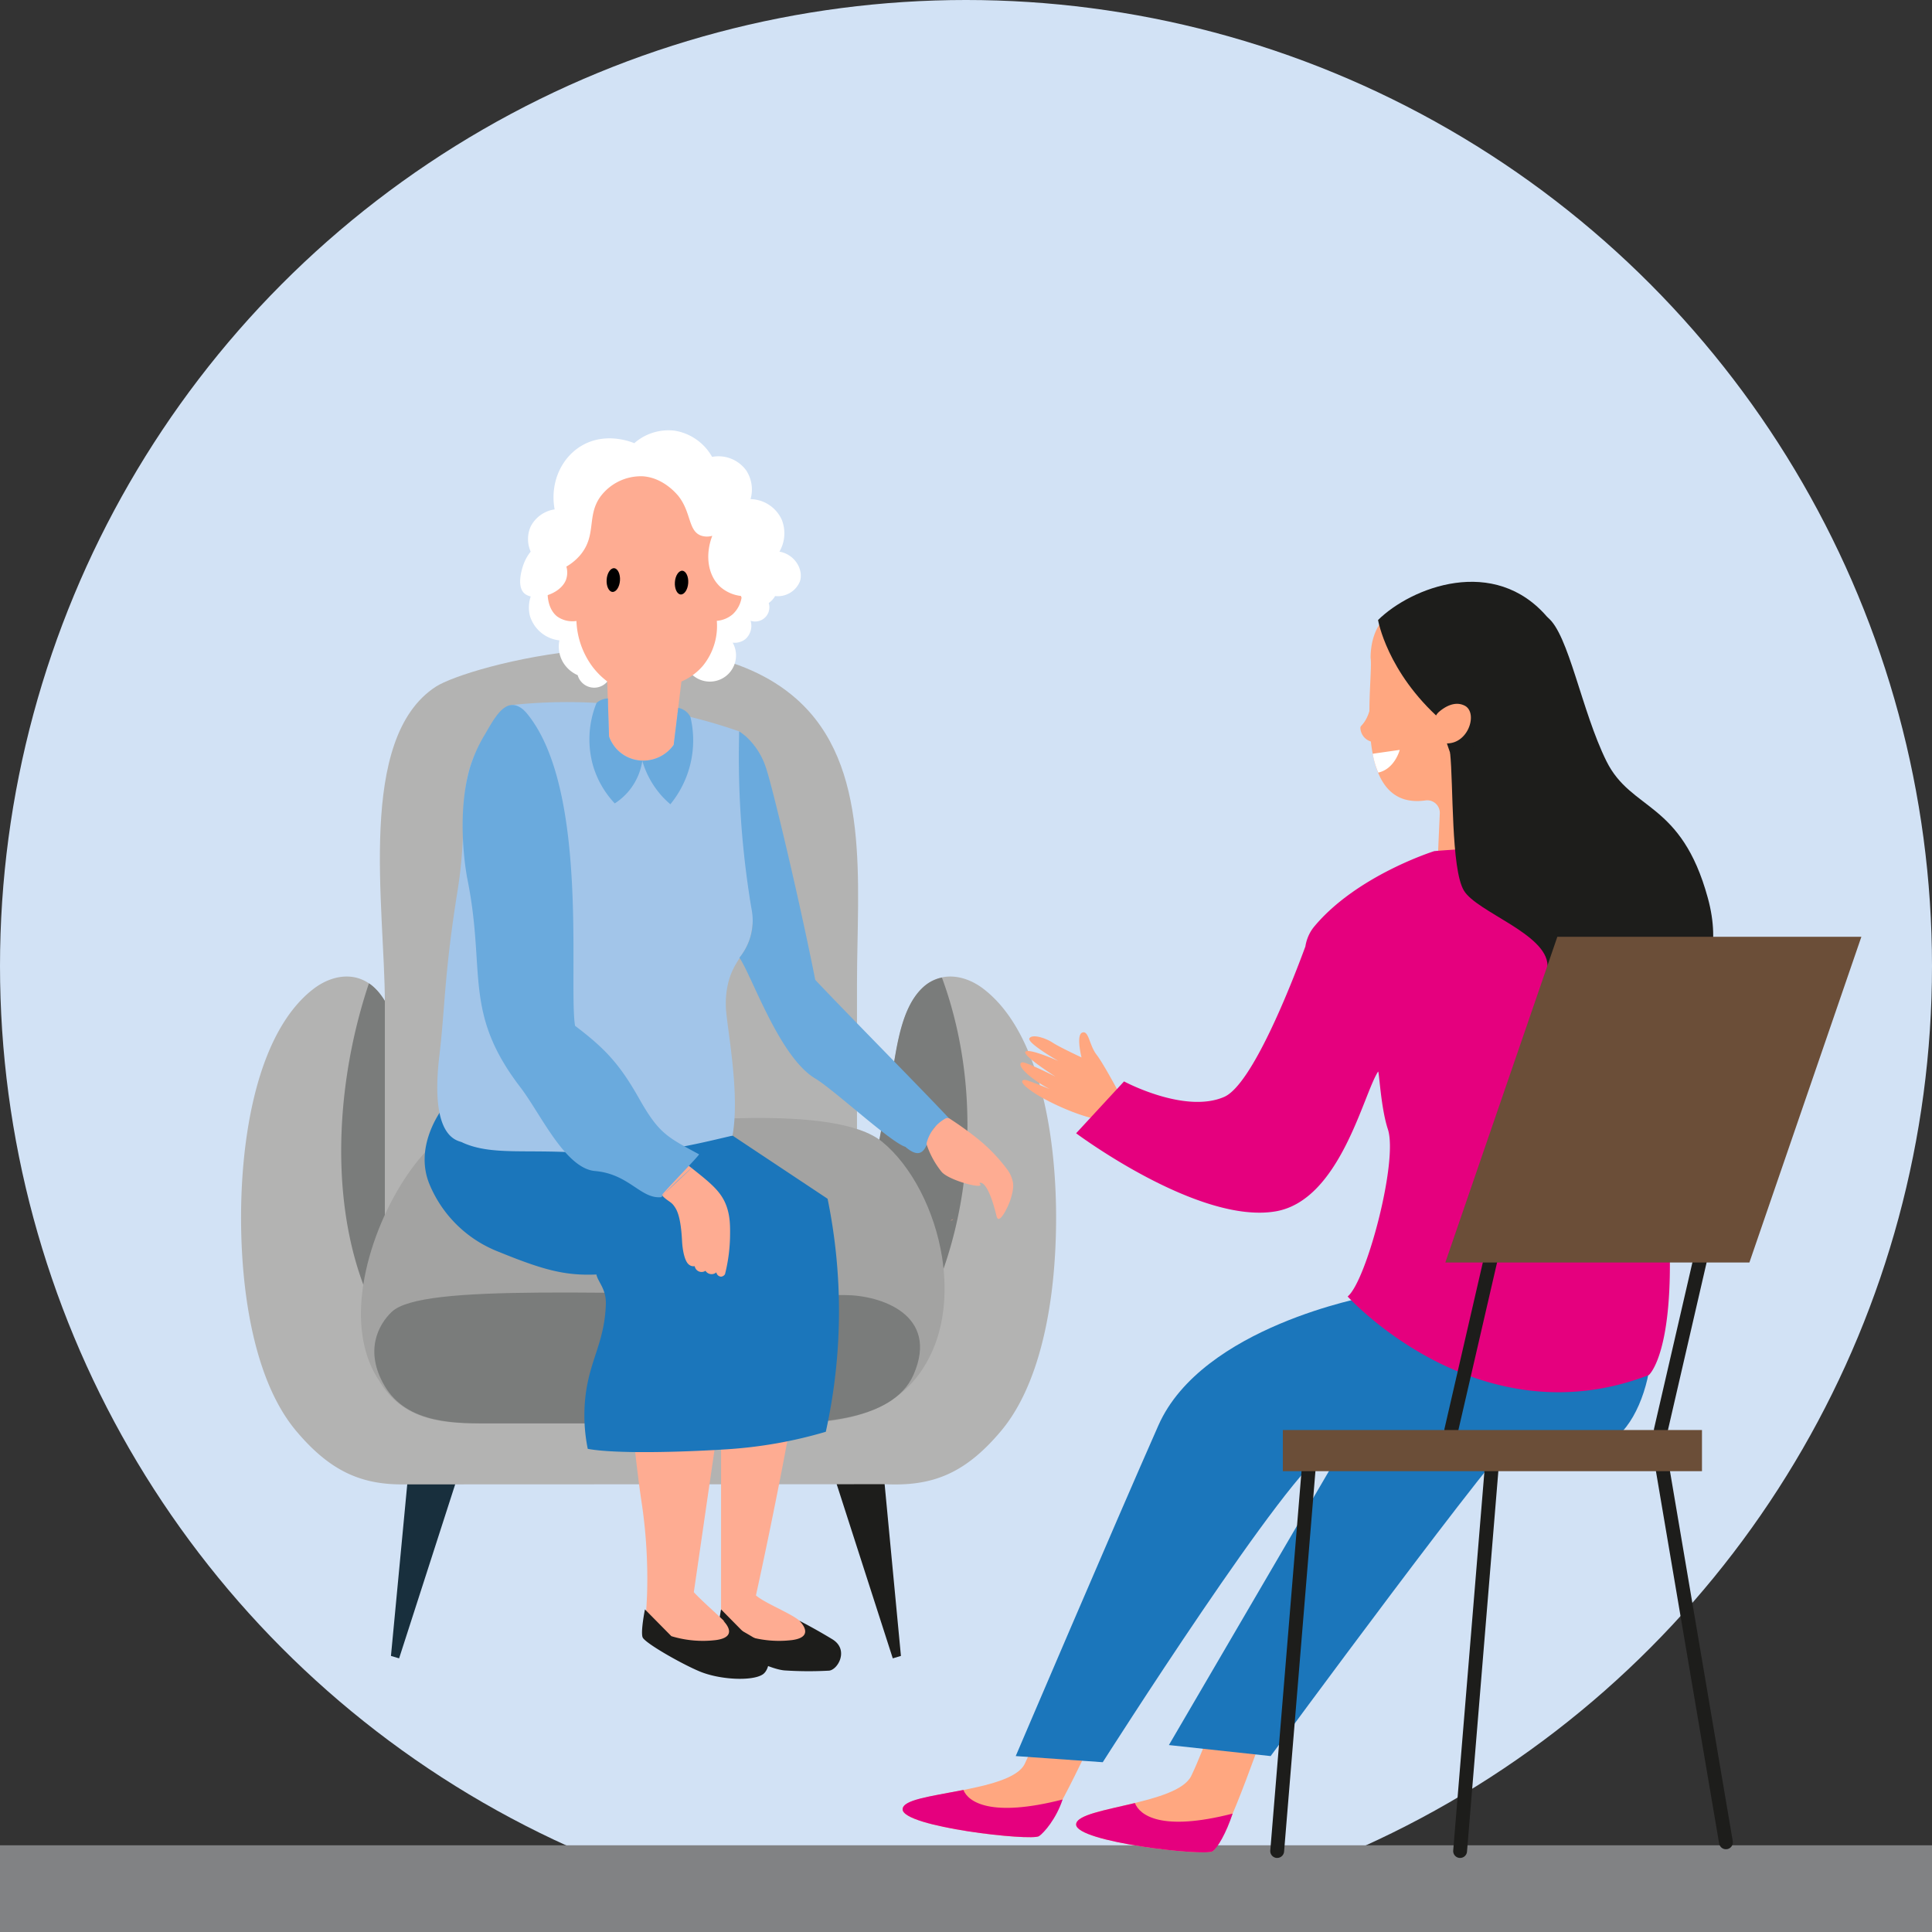 <svg xmlns="http://www.w3.org/2000/svg" viewBox="0 0 500 500"><rect x="0" y="0" width="500" height="500" fill="#333333" stroke="none"/><defs><style>.cls-1{fill:#d2e2f5;}.cls-2{fill:#818284;}.cls-3{fill:#182f3d;}.cls-4{fill:#1d1d1b;}.cls-5{fill:#b3b3b2;}.cls-6{fill:#7a7c7b;}.cls-7{fill:#a3a3a2;}.cls-8{fill:#feac92;}.cls-9{fill:#1b76bb;}.cls-10{fill:#a2c5e9;}.cls-11{fill:#6aaadd;}.cls-12{fill:#fff;}.cls-13{fill:#ffa780;}.cls-14{fill:#e5007e;}.cls-15{fill:#6b4e38;}</style></defs><g id="Achtergrond"><circle class="cls-1" cx="250" cy="250" r="250"/></g><g id="Illustration"><rect class="cls-2" y="477.56" width="500" height="22.44"/></g><g id="_Layer_" data-name="&lt;Layer&gt;"><polygon class="cls-3" points="118.69 381.39 103.29 429.18 101.18 428.55 106.02 377.57 118.69 381.39"/><polygon class="cls-4" points="215.66 381.39 231.05 429.18 233.16 428.55 228.32 377.57 215.66 381.39"/><path class="cls-5" d="M257.22,258.28a27.36,27.36,0,0,0-2.71-2.37c-4.75-3.64-10.92-4.61-15.47-.51-6.91,6.22-7.16,19.47-9.36,29.39-2.35,10.57-4,21.27-5.62,32l-8.41-3.71L120,324.8l-6.54,3.86c-2.39-14.67-4.26-29.39-7.48-43.87-2.21-9.92-2.45-23.17-9.36-29.39-4.55-4.1-10.72-3.13-15.47.51a26.27,26.27,0,0,0-2.71,2.37C62.73,273.87,60.53,310.4,63.54,334.2c1.72,13.57,5.6,27.19,13.11,36.13,8.87,10.54,17,14,28.22,13.83l0,0L229,384.11h0c12.25.59,20.73-2.66,30.07-13.78,7.51-8.94,11.4-22.56,13.11-36.13C275.16,310.4,273,273.87,257.22,258.28Z"/><path class="cls-6" d="M110.28,357.33c2.42-11.64,9.08-22,14.77-32.68l-5,.15-6.54,3.86c-2.39-14.67-4.26-29.39-7.48-43.87-2.21-9.93-2.45-23.17-9.36-29.39a10.24,10.24,0,0,0-1.19-.92C84.07,288.4,84.39,333.55,110.28,357.33Z"/><path class="cls-6" d="M243.77,253A10.06,10.06,0,0,0,239,255.4c-6.91,6.22-7.16,19.46-9.36,29.39-2.35,10.57-4,21.27-5.62,32l-8.41-3.71L185.1,314c15.28,13.53,29.55,28,46,39.48C251.27,326.17,255.81,285.71,243.77,253Z"/><path class="cls-5" d="M221.79,316.55H99.6V259.62c0-24.86-7.38-68.56,13.21-81.92,8.09-5.25,65.7-21.18,93.26,3.14,19.47,17.17,15.72,47.61,15.72,73.51Z"/><path class="cls-7" d="M243.81,325.37c-1.93-12.14-7.91-23.63-15.47-29.85-12.34-10.16-54.53-4.84-69.06-4.49-12.48.29-30.26-4.17-42.14,1.51C107,297.41,94.38,318.87,93.46,337.9c-.34,7.15,1,14,4.66,19.42,6.06,10.29,16.52,11.06,25.77,11.06,91.48,0-11.51,0,80,0,14.2,0,31.09-2.18,38.08-20.39C244.63,341,245,333,243.81,325.37Z"/><path class="cls-6" d="M101.37,339.52c-3.52,3.37-7.05,10.1-1.92,19,5.92,10.29,19.15,9.85,28.17,9.85,89.27,0-18.64,0,70.63,0,10.75,0,32.65.17,38.21-12.68,6.67-15.43-8.5-20.53-17.88-20.53C157,335.16,109.22,332,101.37,339.52Z"/><path class="cls-8" d="M186.61,419.33V356.71a100.36,100.36,0,0,0,13.3-2.2c2.68-.64,5.19-1.35,7.53-2.1q-2.64,15.48-5.8,31.6-2.91,14.76-6,28.88c2.28,2,9,4.6,11.27,6.55,2.21,1.56,11.53,10.46-2.66,6.45a41,41,0,0,0-10.95-.7Z"/><path class="cls-4" d="M206.86,419.44s4.41,4.12-1.79,5a28,28,0,0,1-11.62-1l-6.84-6.93s-1.15,5.79-.6,7.23,11.88,8.11,17,8.56a94.56,94.56,0,0,0,11.4.07c2.31,0,5.49-5.39,1-8.13S206.86,419.44,206.86,419.44Z"/><path class="cls-8" d="M167.18,417.55c.09-1.16.2-2.86.28-4.92a133,133,0,0,0-1.56-24.79c-1-7-2.19-17.15-3.31-31.11A99.36,99.36,0,0,0,187.37,358q-2,14.24-4.1,28.49-1.85,12.81-3.71,25.57c2.73,2.93,7.08,6.52,9.81,9.45-.73.94.61,2.8-1.3,3.89-3.2,1.83-10.52.62-11.83.52a21.93,21.93,0,0,1-9.06-8.35Z"/><path class="cls-4" d="M187.16,419.44s4.41,4.12-1.8,5a28,28,0,0,1-11.61-1l-6.84-6.93s-1.16,5.79-.6,7.23,9.88,6.77,14.65,8.78c5.31,2.25,13.78,2.62,16.46.8,1.9-1.3,2.81-6.34-1.66-9.08S187.16,419.44,187.16,419.44Z"/><path class="cls-9" d="M114.25,287.24c-1.44,2.11-6.71,10.4-3.13,19.17a31.77,31.77,0,0,0,17.62,17.43c11.68,4.76,17.31,6.35,25.61,6,.41,2,2.58,3.68,2.44,7.76-.34,9.84-4.15,14.22-5.27,23.71a43.7,43.7,0,0,0,.59,13.65c7.07,1.32,23.83.89,35.91.12a116.19,116.19,0,0,0,25.7-4.54,144.78,144.78,0,0,0,.46-60.3L189.59,293.9Z"/><path class="cls-10" d="M191.31,189.29a134.66,134.66,0,0,0-58.94-6.82,43.05,43.05,0,0,0-6.93,8.18c-7.94,12.24-3.84,20-7,39.73-3.48,21.51-3.25,30.41-4.73,42.82-2.69,22.5,5.44,21.9,6,22.5,7.8,3.54,17.25,1.49,32.76,2.82,14,1.2,29.15-2.79,37.1-4.62,2.1-11.58-1.8-29.5-1.73-33.89a22.45,22.45,0,0,1,.62-5.63c1.34-5.41,4.05-7,5.51-11.26a17.63,17.63,0,0,0,.15-10.35Q192.72,211,191.31,189.29Z"/><path class="cls-11" d="M191.31,189.29a15.89,15.89,0,0,1,1.88,1.44,18.72,18.72,0,0,1,5.1,8.16c1.55,4.52,8.36,32.85,12.7,54.7,7.07,7.55,27.71,28.43,34.78,36a12.29,12.29,0,0,0-3.78,2.06c-2.15,1.93-1.78,10.24-7.68,5.15-3.8-1.14-18.46-14.77-23.32-17.68-9.33-5.58-16.39-26.59-19.63-31.27a15.1,15.1,0,0,0,2.78-5.16,15.27,15.27,0,0,0,.34-7.53,237.54,237.54,0,0,1-2.88-25.65C191.19,202.31,191.13,195.55,191.31,189.29Z"/><path class="cls-8" d="M246,315.9a1.07,1.07,0,0,0,.69-.42"/><path class="cls-8" d="M253.47,306.21c2.11,1.93-8-.66-9.83-3a22.9,22.9,0,0,1-3.79-6.91,1,1,0,0,1,0-.63,10.32,10.32,0,0,1,2.17-4.06,10.09,10.09,0,0,1,2.56-2.09,1.17,1.17,0,0,1,1.22,0,88.63,88.63,0,0,1,7.26,5.22,43.17,43.17,0,0,1,7.39,7.63,8.13,8.13,0,0,1,1.71,3.69c.11.74.16,1.88-.69,4.51-.49,1.52-2.93,6.8-3.57,4.15-2.32-9.54-4.27-8.66-4.4-8.56"/><path class="cls-8" d="M179,302.29a75.7,75.7,0,0,0-9.63-6.48,20.74,20.74,0,0,1-1.23,3.28,20.35,20.35,0,0,1-1.44,2.52c.38.8.71,1.46,1,1.95.5,1,.89,1.73,1.48,2.71.32.55.66,1.08,1.05,1.66,1.75,2.61,2.86,2.67,3.88,3.75a7,7,0,0,1,.81,1.16c1.21,2.12,1.49,6.27,1.61,8.62,0,0,.18,3.56,1.26,5.24a2.25,2.25,0,0,0,1,.88,2,2,0,0,0,1,.11,1.81,1.81,0,0,0,2.79,1.19,1.87,1.87,0,0,0,2.8.42v-.09a1.32,1.32,0,0,0,1.25,1.19,1.36,1.36,0,0,0,1-.64,42.65,42.65,0,0,0,1.3-9.53c.06-3.17,0-5.38-.85-7.91C186.75,308.48,184.11,306.34,179,302.29Z"/><path class="cls-12" d="M179.28,174.73l-22.1,1.65a4.44,4.44,0,0,1-7.68-1.65,8.21,8.21,0,0,1-4.14-4,8.12,8.12,0,0,1-.59-5,9,9,0,0,1-7.67-6.5,9.17,9.17,0,0,1,1.63-7.51c2.68-3,10.19-10.39,22-12.28,14.09-2.26,28.71,4.22,38.19,16.55a3.68,3.68,0,0,1-4.67,4.66,4.57,4.57,0,0,1-1.38,4.78,4.48,4.48,0,0,1-3.25.89,6.77,6.77,0,0,1-10.38,8.39Z"/><path class="cls-8" d="M174.35,192.78q1-8.19,2-16.4a15.11,15.11,0,0,0,5.61-4.14,16.29,16.29,0,0,0,3.55-11.57,7.21,7.21,0,0,0,4.13-1.71,7.56,7.56,0,0,0,2.36-6l-13.88-30.2H154.81q-5.16,10.71-10.33,21.41c-3.83,6.43-3.45,12.88-.3,15.36a6.83,6.83,0,0,0,5,1.18,21.23,21.23,0,0,0,4.14,11.81,19.82,19.82,0,0,0,3.84,3.84q.21,7.11.44,14.23a9.5,9.5,0,0,0,16.73,2.17Z"/><path class="cls-12" d="M200.59,154.26a5.31,5.31,0,0,1-5.62,2.63,5.16,5.16,0,0,1-3.24-2.66,9.75,9.75,0,0,1-5.32-2.36c-3.2-2.93-4-8.18-2.07-13.21a4.76,4.76,0,0,1-3-.08c-3.2-1.25-2.47-5.86-5.61-10-.23-.31-3.85-5-9.45-5.32a13.08,13.08,0,0,0-10.93,5.32c-3.56,5-.86,10-5.25,15.15a13.56,13.56,0,0,1-3.52,2.9,5.62,5.62,0,0,1-.08,3.36c-1.49,4.06-8.58,5.84-10.93,3.45-1.93-2-.38-6.52-.15-7.19a11.57,11.57,0,0,1,1.92-3.49,8,8,0,0,1,0-6.5,8.33,8.33,0,0,1,6.2-4.43c-1.26-6.75,1.65-13.4,7.09-16.54,6.19-3.57,12.74-.92,13.52-.59a13.42,13.42,0,0,1,10.4-3.25,13.61,13.61,0,0,1,9.74,6.79,8.87,8.87,0,0,1,8.86,3.55,9,9,0,0,1,1.09,7.38,9.1,9.1,0,0,1,8.07,5.31,9.48,9.48,0,0,1-.59,8.28c4,.72,6.27,4.65,5.31,7.67A6.18,6.18,0,0,1,200.59,154.26Z"/><path class="cls-11" d="M166.21,196.85a23.51,23.51,0,0,0,4.86,8.92,23.22,23.22,0,0,0,2.42,2.37,26.09,26.09,0,0,0,5.19-22.6,4.52,4.52,0,0,0-1.6-1.74,4.34,4.34,0,0,0-1.55-.6q-.6,4.8-1.18,9.58a9.63,9.63,0,0,1-3.46,3A9.76,9.76,0,0,1,166.21,196.85Z"/><path class="cls-11" d="M157.35,182.12l.27,8.49a9.47,9.47,0,0,0,4,4.91,9.28,9.28,0,0,0,4.62,1.33,16,16,0,0,1-2.84,7,15.76,15.76,0,0,1-4.3,4.07,24.23,24.23,0,0,1-5.58-9.63,25,25,0,0,1,.86-16.36,4.49,4.49,0,0,1,1.28-.81,4.6,4.6,0,0,1,1.68-.36C157.32,181.2,157.34,181.66,157.35,182.12Z"/><path class="cls-11" d="M180.92,298.74c-.11.67-20.44,21.22-1.93,3.55,1.91-1.83-6.8,6-7.82,7.53-5.34.57-8.3-6-17.19-6.76-7.75-.69-14.1-14.88-19.32-21.69-14.93-19.48-8.85-29.87-13.71-53.92,0,0-3.14-15.5.64-28.69a38.46,38.46,0,0,1,4-8.85c2.23-3.9,4.29-7.43,7-7.46,1.88,0,3.32,1.63,3.84,2.27,16.1,19.72,10.65,69.9,12.39,80.75,7.61,5.78,11.44,9.72,16.58,18.83S172.69,294.27,180.92,298.74Z"/><path d="M157,150c.11-1.69,1-3,1.93-2.95s1.64,1.49,1.52,3.19-1,3-1.94,2.95-1.63-1.49-1.51-3.19"/><path d="M174.66,150.65c.11-1.69,1-3,1.93-2.94s1.64,1.49,1.52,3.19-1,3-1.94,2.95-1.63-1.5-1.51-3.2"/><path class="cls-13" d="M284.76,445.71s-12.34,27.14-15.88,29.48c-2,1.34-35.36-2.39-35.3-6.95s28-4.17,31.63-11.78,7.1-17.11,7.1-17.11Z"/><path class="cls-14" d="M275,465.71c-18.56,4.75-24.43.65-25.67-2.47-8.81,1.71-15.7,2.54-15.73,5-.06,4.57,33.28,8.29,35.3,6.95C270.19,474.34,273.37,470.67,275,465.71Z"/><path class="cls-13" d="M328.41,444.18s-11.07,32.6-14.61,34.93c-2,1.34-35.36-2.38-35.3-6.95s26.17-5,29.81-12.59,7.84-20.22,7.84-20.22Z"/><path class="cls-14" d="M319,469.36c-18.56,4.75-24.06.38-25.29-2.73-7.57,1.82-15.18,3.07-15.21,5.54-.06,4.56,33.28,8.28,35.3,6.95C315.11,478.26,317.39,474.32,319,469.36Z"/><path class="cls-13" d="M290.86,285.17s-5.11-9.7-7.05-12.19-2-6.34-3.7-5.76-.21,6.44-.21,6.44-5.81-2.71-7.47-3.82-5.13-2.32-6-1.17,7.45,5.9,7.45,5.9-7.42-3.31-8.48-2.42,7.76,6.48,7.76,6.48-7.74-3.91-8.62-3.69-.62,1.35,1.78,3.4a30.48,30.48,0,0,0,5.39,3.53s-5.65-2.34-6.42-2.39-1.88.46,2,3.12,13.22,7,18.77,7.35Z"/><path class="cls-13" d="M380.21,151.24a19.81,19.81,0,0,1,22.53,18.32c.81,10.57.9,4.08-.81,8.41-3,8.66-5.47,15.64-8.72,20.79a24.17,24.17,0,0,0-3.51,17.37l1.18,6.26c-13.92,7.74-18.83.83-18.83.83l.57-12.77a3.25,3.25,0,0,0-3.84-3.28c-18.64,2.46-13.69-28.35-14-36.15h0c0-.31-.07-.62-.07-.94C354.86,159,362.89,153.55,380.21,151.24Z"/><path class="cls-4" d="M356.64,160.46s2.28,13.47,16.3,25.87c0,0,3.11,19.3,15.35,24.86,0,0,26-35.15,12.24-51.39S365.22,152,356.64,160.46Z"/><path class="cls-13" d="M371.21,186.43a3.62,3.62,0,0,1,1.25-2.24c1.38-1.19,4-2.86,6.57-1.58,3.81,1.88.65,11.38-6.29,9.55C372.74,192.16,370.58,191.09,371.21,186.43Z"/><path class="cls-13" d="M355.22,192a3.8,3.8,0,0,1-3.15-3.65.75.75,0,0,1,.22-.51c2.49-2.57,2.6-6.62,2.6-6.66a.75.75,0,0,1,1.5,0,12.61,12.61,0,0,1-2.8,7.42c.1.6.59,2,3,2a.75.75,0,1,1-.06,1.49A5.78,5.78,0,0,1,355.22,192Z"/><path class="cls-13" d="M356.07,184.64l-3,3.92.95,1.49,1.59,1s.89.45,1,.15S356.07,184.64,356.07,184.64Z"/><path class="cls-12" d="M355.25,195.07l7-1s-1.26,4.93-5.57,5.88A22.57,22.57,0,0,1,355.25,195.07Z"/><path class="cls-9" d="M354.1,335.53s-43,7.79-54.3,33.34-36.93,85.6-36.93,85.6l22.52,1.59s49-77.05,57.92-80.29,67.34.4,73.43-2.84,10.14-14.1,10.55-22.67S354.1,335.53,354.1,335.53Z"/><path class="cls-9" d="M350.85,368.87l-48.34,82.75,26.33,2.85s61.72-84,65-84.39S350.85,368.87,350.85,368.87Z"/><path class="cls-14" d="M416.33,225.45c-2.21-9.14-45.14-5.18-45.14-5.18S351,226.59,340,239.94a11.23,11.23,0,0,0-.76,1.09h0a11,11,0,0,0-1.41,3.92c-3.68,10-13.78,35.74-21,38.92-10.21,4.46-25.93-4-25.93-4L278.5,293.29s31.68,23.68,51.68,20.2c16.65-2.9,22.62-30.26,26.46-36.15.28-.43.67,9.22,2.54,14.9,2.72,8.23-5.58,39.39-10.41,43.29,0,0,33.72,37.35,77.94,20.34C426.71,355.87,444.3,341.17,416.33,225.45Z"/><path class="cls-4" d="M375.28,194.76c.88,8.18.22,30.12,3.57,35.71s21.46,11.19,21.65,19.37,15.68,18.93,21.7,18.07,26.67-10.33,19.79-35.5S422.2,210,415.75,197s-9.79-33-15.22-37.2-33.4,5.71-33.4,5.71l17.78,15-4.25,14.71Z"/><path class="cls-4" d="M429.83,371.88a1.92,1.92,0,0,1-.41-.05,1.79,1.79,0,0,1-1.34-2.15l10.65-46.14a1.79,1.79,0,1,1,3.49.81l-10.65,46.14A1.79,1.79,0,0,1,429.83,371.88Z"/><path class="cls-4" d="M375.59,371.88a1.83,1.83,0,0,1-.4-.05,1.78,1.78,0,0,1-1.34-2.15l10.64-46.14a1.8,1.8,0,1,1,3.5.81l-10.65,46.14A1.79,1.79,0,0,1,375.59,371.88Z"/><polygon class="cls-15" points="403.04 242.44 481.72 242.44 452.74 326.74 374.05 326.74 403.04 242.44"/><path class="cls-4" d="M377.88,480.83h-.15a1.79,1.79,0,0,1-1.64-1.94l8.36-101.53a1.8,1.8,0,0,1,1.79-1.65h43.59a1.78,1.78,0,0,1,1.76,1.5l16.85,99.28a1.79,1.79,0,1,1-3.53.6l-16.6-97.79H387.89l-8.23,99.89A1.78,1.78,0,0,1,377.88,480.83Z"/><path class="cls-4" d="M330.53,480.83h-.15a1.79,1.79,0,0,1-1.63-1.94l8.36-101.53a1.8,1.8,0,0,1,1.79-1.65h49.47a1.8,1.8,0,0,1,0,3.59H340.55l-8.23,99.89A1.79,1.79,0,0,1,330.53,480.83Z"/><rect class="cls-15" x="332.01" y="370.08" width="108.47" height="10.65" transform="translate(772.48 750.82) rotate(180)"/></g></svg>
